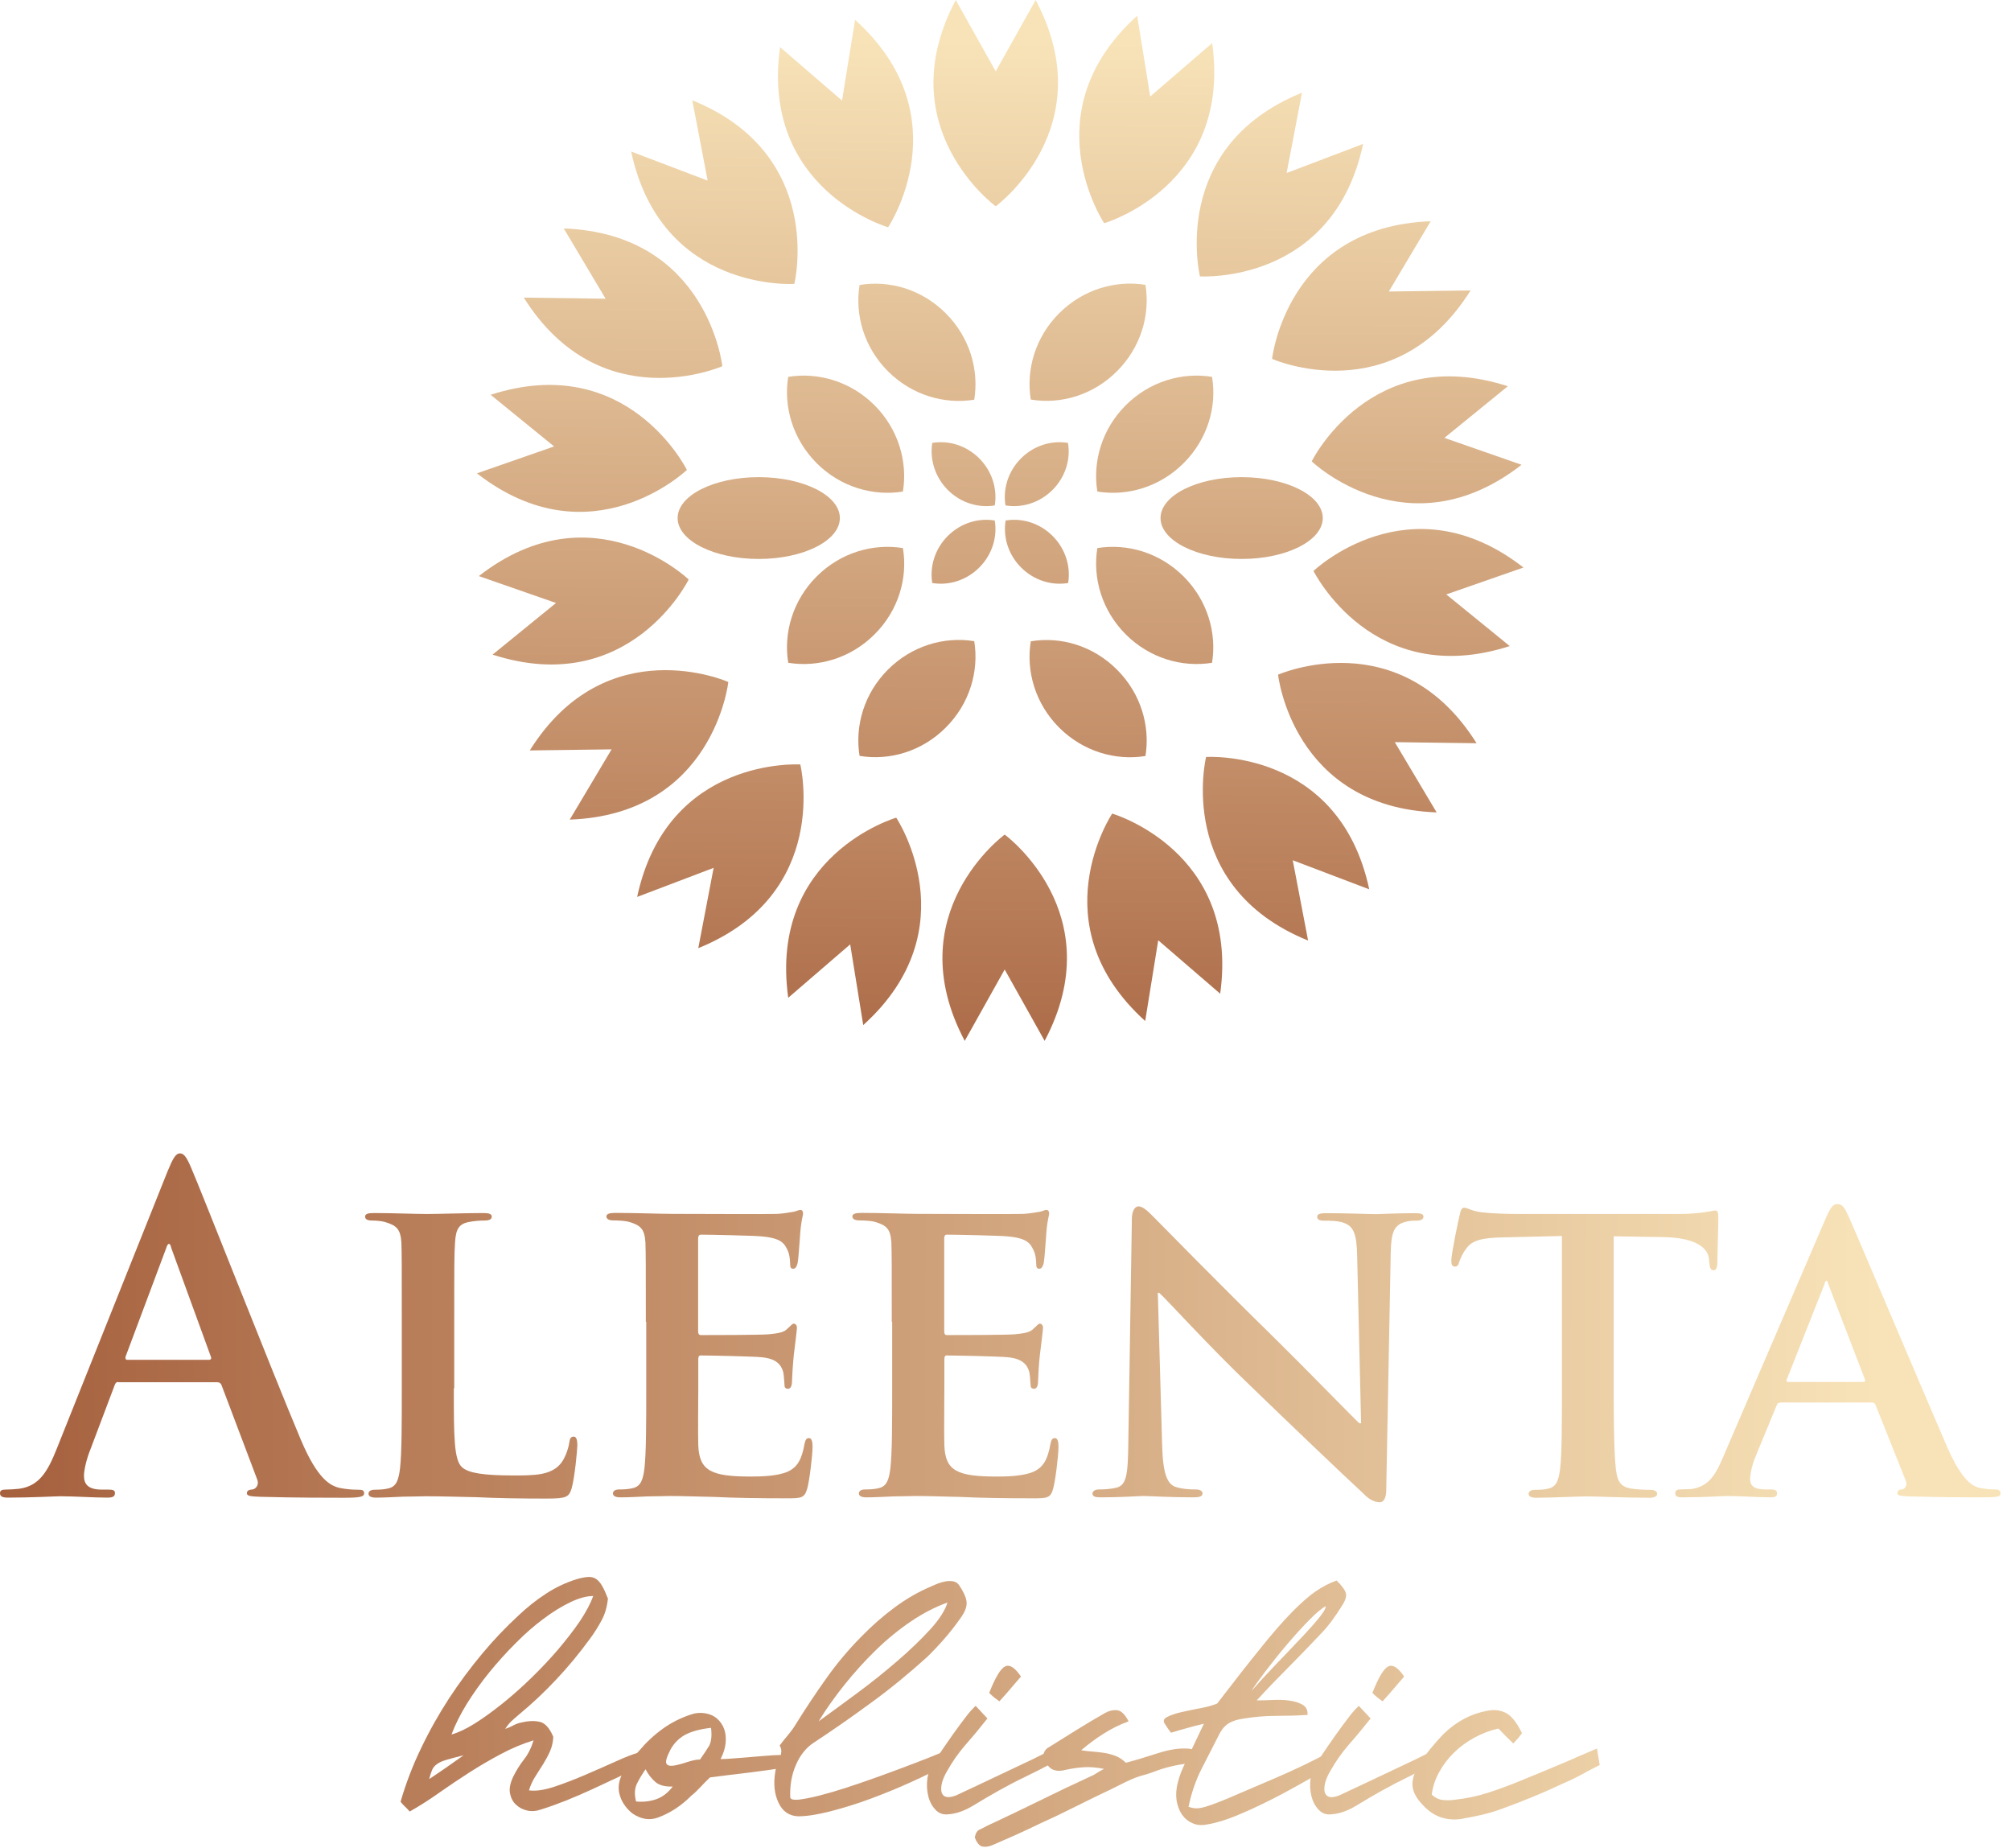 <svg width="148" height="136" viewBox="0 0 148 136" fill="none" xmlns="http://www.w3.org/2000/svg">
<path d="M8.72 101.69C8.56 101.69 8.49 101.76 8.43 101.95L6.67 106.61C6.34 107.42 6.18 108.21 6.18 108.6C6.18 109.19 6.47 109.61 7.48 109.61H7.97C8.36 109.61 8.46 109.68 8.46 109.87C8.46 110.13 8.27 110.2 7.91 110.2C6.87 110.2 5.47 110.1 4.46 110.1C4.1 110.1 2.31 110.2 0.62 110.2C0.2 110.2 0 110.13 0 109.87C0 109.68 0.13 109.61 0.39 109.61C0.68 109.61 1.14 109.58 1.4 109.55C2.9 109.35 3.52 108.25 4.17 106.62L12.34 86.17C12.73 85.23 12.93 84.87 13.25 84.87C13.54 84.87 13.74 85.16 14.06 85.91C14.84 87.7 20.05 100.99 22.14 105.94C23.38 108.87 24.32 109.33 25.01 109.49C25.5 109.59 25.99 109.62 26.38 109.62C26.64 109.62 26.8 109.65 26.8 109.88C26.8 110.14 26.51 110.21 25.3 110.21C24.13 110.21 21.75 110.21 19.15 110.14C18.56 110.11 18.17 110.11 18.17 109.88C18.17 109.69 18.3 109.62 18.63 109.59C18.86 109.52 19.09 109.23 18.92 108.84L16.31 101.94C16.25 101.78 16.15 101.71 15.98 101.71H8.72V101.69ZM15.37 100.06C15.53 100.06 15.57 99.96 15.53 99.86L12.6 91.82C12.57 91.69 12.53 91.53 12.44 91.53C12.34 91.53 12.28 91.69 12.24 91.82L9.24 99.83C9.21 99.96 9.24 100.06 9.37 100.06H15.37Z" fill="url(#paint0_linear_3_3)"/>
<path d="M33.4 102.15C33.4 105.7 33.4 107.46 34.02 107.98C34.51 108.4 35.62 108.57 37.83 108.57C39.36 108.57 40.47 108.54 41.18 107.79C41.54 107.43 41.83 106.65 41.9 106.13C41.93 105.87 42 105.71 42.23 105.71C42.43 105.71 42.49 106 42.49 106.33C42.49 106.66 42.3 108.71 42.07 109.52C41.87 110.14 41.74 110.27 40.25 110.27C38.2 110.27 36.54 110.24 35.1 110.17C33.67 110.14 32.46 110.1 31.29 110.1C30.96 110.1 30.35 110.13 29.66 110.13C28.98 110.16 28.26 110.2 27.67 110.2C27.31 110.2 27.12 110.1 27.12 109.91C27.12 109.78 27.22 109.62 27.58 109.62C28 109.62 28.33 109.59 28.59 109.52C29.18 109.39 29.34 108.87 29.44 108.05C29.57 106.88 29.57 104.7 29.57 102.16V97.27C29.57 93.07 29.57 92.29 29.54 91.41C29.47 90.46 29.21 90.17 28.3 89.91C28.07 89.85 27.71 89.81 27.36 89.81C27.03 89.81 26.87 89.71 26.87 89.52C26.87 89.33 27.07 89.26 27.49 89.26C28.82 89.26 30.65 89.33 31.43 89.33C32.11 89.33 34.46 89.26 35.57 89.26C35.99 89.26 36.19 89.33 36.19 89.52C36.19 89.71 36.03 89.81 35.67 89.81C35.34 89.81 34.89 89.84 34.56 89.91C33.78 90.04 33.55 90.43 33.49 91.41C33.43 92.29 33.43 93.07 33.43 97.27V102.15H33.4Z" fill="url(#paint1_linear_3_3)"/>
<path d="M47.53 97.26C47.53 93.06 47.53 92.28 47.5 91.4C47.43 90.45 47.17 90.16 46.26 89.9C46.03 89.84 45.54 89.8 45.12 89.8C44.83 89.8 44.63 89.7 44.63 89.51C44.63 89.32 44.86 89.25 45.28 89.25C46.78 89.25 48.6 89.32 49.42 89.32C50.33 89.32 56.68 89.35 57.24 89.32C57.76 89.29 58.22 89.19 58.44 89.16C58.6 89.13 58.77 89.03 58.9 89.03C59.06 89.03 59.1 89.16 59.1 89.29C59.1 89.49 58.94 89.81 58.87 91.08C58.84 91.37 58.77 92.58 58.71 92.9C58.68 93.03 58.61 93.36 58.38 93.36C58.19 93.36 58.15 93.23 58.15 93C58.15 92.8 58.12 92.32 57.96 91.99C57.73 91.5 57.5 91.11 56.07 90.98C55.58 90.92 52.16 90.85 51.58 90.85C51.45 90.85 51.38 90.95 51.38 91.11V97.95C51.38 98.11 51.41 98.24 51.58 98.24C52.23 98.24 55.94 98.24 56.59 98.18C57.27 98.11 57.7 98.05 57.96 97.76C58.19 97.57 58.29 97.4 58.42 97.4C58.55 97.4 58.65 97.53 58.65 97.69C58.65 97.85 58.59 98.31 58.42 99.71C58.36 100.26 58.29 101.37 58.29 101.57C58.29 101.8 58.26 102.19 58 102.19C57.81 102.19 57.74 102.09 57.74 101.96C57.71 101.67 57.71 101.31 57.64 100.95C57.48 100.4 57.12 99.97 56.04 99.87C55.52 99.81 52.26 99.74 51.55 99.74C51.42 99.74 51.39 99.87 51.39 100.03V102.24C51.39 103.18 51.36 105.53 51.39 106.34C51.46 108.23 52.34 108.65 55.27 108.65C56.02 108.65 57.22 108.62 57.97 108.29C58.69 107.96 59.01 107.38 59.21 106.24C59.28 105.95 59.34 105.82 59.54 105.82C59.77 105.82 59.8 106.18 59.8 106.47C59.8 107.09 59.57 108.98 59.41 109.53C59.21 110.25 58.95 110.25 57.88 110.25C55.73 110.25 54 110.22 52.6 110.15C51.2 110.12 50.13 110.08 49.28 110.08C48.95 110.08 48.34 110.11 47.65 110.11C46.97 110.14 46.25 110.18 45.66 110.18C45.3 110.18 45.11 110.08 45.11 109.89C45.11 109.76 45.21 109.6 45.57 109.6C45.99 109.6 46.32 109.57 46.58 109.5C47.17 109.37 47.33 108.85 47.43 108.03C47.56 106.86 47.56 104.68 47.56 102.14V97.26H47.53Z" fill="url(#paint2_linear_3_3)"/>
<path d="M65.63 97.26C65.63 93.06 65.63 92.28 65.6 91.4C65.53 90.45 65.27 90.16 64.36 89.9C64.13 89.84 63.64 89.8 63.22 89.8C62.93 89.8 62.73 89.7 62.73 89.51C62.73 89.32 62.96 89.25 63.38 89.25C64.88 89.25 66.7 89.32 67.52 89.32C68.43 89.32 74.78 89.35 75.34 89.32C75.86 89.29 76.32 89.19 76.55 89.16C76.71 89.13 76.88 89.03 77.01 89.03C77.17 89.03 77.21 89.16 77.21 89.29C77.21 89.49 77.05 89.81 76.98 91.08C76.95 91.37 76.88 92.58 76.82 92.9C76.79 93.03 76.72 93.36 76.49 93.36C76.3 93.36 76.26 93.23 76.26 93C76.26 92.8 76.23 92.32 76.06 91.99C75.83 91.5 75.6 91.11 74.17 90.98C73.68 90.92 70.26 90.85 69.68 90.85C69.55 90.85 69.49 90.95 69.49 91.11V97.95C69.49 98.11 69.52 98.24 69.68 98.24C70.33 98.24 74.04 98.24 74.7 98.18C75.38 98.11 75.81 98.05 76.07 97.76C76.3 97.57 76.4 97.4 76.53 97.4C76.66 97.4 76.76 97.53 76.76 97.69C76.76 97.85 76.7 98.31 76.53 99.71C76.46 100.26 76.4 101.37 76.4 101.57C76.4 101.8 76.37 102.19 76.11 102.19C75.92 102.19 75.85 102.09 75.85 101.96C75.82 101.67 75.82 101.31 75.75 100.95C75.59 100.4 75.23 99.97 74.15 99.87C73.63 99.81 70.37 99.74 69.66 99.74C69.53 99.74 69.5 99.87 69.5 100.03V102.24C69.5 103.18 69.47 105.53 69.5 106.34C69.56 108.23 70.44 108.65 73.37 108.65C74.12 108.65 75.32 108.62 76.07 108.29C76.79 107.96 77.11 107.38 77.31 106.24C77.37 105.95 77.44 105.82 77.64 105.82C77.87 105.82 77.9 106.18 77.9 106.47C77.9 107.09 77.67 108.98 77.51 109.53C77.32 110.25 77.05 110.25 75.98 110.25C73.83 110.25 72.11 110.22 70.7 110.15C69.3 110.12 68.23 110.08 67.38 110.08C67.05 110.08 66.44 110.11 65.75 110.11C65.07 110.14 64.35 110.18 63.76 110.18C63.4 110.18 63.21 110.08 63.21 109.89C63.21 109.76 63.31 109.6 63.67 109.6C64.09 109.6 64.42 109.57 64.68 109.5C65.27 109.37 65.43 108.85 65.53 108.03C65.66 106.86 65.66 104.68 65.66 102.14V97.26H65.63Z" fill="url(#paint3_linear_3_3)"/>
<path d="M85.53 106.41C85.59 108.56 85.95 109.21 86.51 109.41C87 109.57 87.55 109.6 88.01 109.6C88.34 109.6 88.5 109.73 88.5 109.89C88.5 110.12 88.24 110.18 87.85 110.18C85.99 110.18 84.66 110.08 84.14 110.08C83.88 110.08 82.51 110.18 81.05 110.18C80.66 110.18 80.4 110.15 80.4 109.89C80.4 109.73 80.6 109.6 80.86 109.6C81.25 109.6 81.77 109.57 82.16 109.47C82.91 109.28 83.01 108.53 83.04 106.12L83.3 89.71C83.3 89.16 83.49 88.77 83.79 88.77C84.15 88.77 84.54 89.19 85.03 89.68C85.39 90.04 89.69 94.44 93.85 98.51C95.81 100.43 99.61 104.34 100.04 104.73H100.17L99.88 92.42C99.85 90.73 99.59 90.24 98.9 89.98C98.48 89.82 97.79 89.82 97.4 89.82C97.04 89.82 96.94 89.69 96.94 89.53C96.94 89.3 97.23 89.27 97.66 89.27C99.16 89.27 100.69 89.34 101.31 89.34C101.64 89.34 102.71 89.27 104.11 89.27C104.5 89.27 104.76 89.3 104.76 89.53C104.76 89.69 104.6 89.82 104.27 89.82C103.98 89.82 103.75 89.82 103.39 89.92C102.61 90.15 102.38 90.64 102.35 92.2L102.02 109.66C102.02 110.28 101.79 110.54 101.56 110.54C101.07 110.54 100.68 110.25 100.39 109.95C98.6 108.29 95.02 104.87 92.02 101.97C88.89 98.98 85.87 95.62 85.31 95.13H85.21L85.53 106.41Z" fill="url(#paint4_linear_3_3)"/>
<path d="M114.93 90.95L110.66 91.05C109 91.08 108.32 91.28 107.89 91.9C107.6 92.29 107.47 92.65 107.4 92.84C107.34 93.07 107.27 93.2 107.07 93.2C106.87 93.2 106.81 93.04 106.81 92.74C106.81 92.28 107.36 89.61 107.43 89.39C107.49 89.03 107.59 88.87 107.76 88.87C107.99 88.87 108.28 89.1 109 89.2C109.85 89.3 110.92 89.33 111.87 89.33H123.5C124.41 89.33 125.03 89.26 125.45 89.2C125.91 89.14 126.13 89.07 126.23 89.07C126.42 89.07 126.46 89.23 126.46 89.66C126.46 90.25 126.39 92.3 126.39 93.01C126.36 93.3 126.29 93.47 126.13 93.47C125.9 93.47 125.84 93.34 125.8 92.92L125.77 92.63C125.7 91.91 124.96 91.07 122.38 91.03L118.76 90.97V102.17C118.76 104.71 118.79 106.89 118.92 108.1C119.02 108.88 119.18 109.4 120.03 109.53C120.42 109.6 121.07 109.63 121.5 109.63C121.83 109.63 121.96 109.79 121.96 109.92C121.96 110.11 121.73 110.21 121.41 110.21C119.52 110.21 117.6 110.11 116.79 110.11C116.14 110.11 114.18 110.21 113.05 110.21C112.69 110.21 112.5 110.11 112.5 109.92C112.5 109.79 112.6 109.63 112.96 109.63C113.38 109.63 113.74 109.6 113.97 109.53C114.56 109.4 114.72 108.88 114.82 108.06C114.95 106.89 114.95 104.71 114.95 102.17V90.95H114.93Z" fill="url(#paint5_linear_3_3)"/>
<path d="M131.01 103.22C130.85 103.22 130.82 103.25 130.75 103.42L129.22 107.13C128.93 107.81 128.8 108.5 128.8 108.82C128.8 109.31 129.06 109.6 129.94 109.6H130.36C130.72 109.6 130.78 109.73 130.78 109.89C130.78 110.12 130.62 110.18 130.32 110.18C129.38 110.18 128.04 110.08 127.13 110.08C126.84 110.08 125.31 110.18 123.81 110.18C123.45 110.18 123.29 110.11 123.29 109.89C123.29 109.73 123.39 109.6 123.62 109.6C123.88 109.6 124.21 109.57 124.47 109.57C125.77 109.38 126.26 108.53 126.85 107.13L134.34 89.71C134.67 88.93 134.89 88.6 135.19 88.6C135.61 88.6 135.74 88.86 136.04 89.48C136.72 91.01 141.51 102.34 143.33 106.54C144.44 109.05 145.25 109.41 145.77 109.5C146.19 109.57 146.52 109.6 146.84 109.6C147.1 109.6 147.23 109.7 147.23 109.89C147.23 110.12 147.07 110.18 145.99 110.18C144.98 110.18 142.9 110.18 140.49 110.11C139.97 110.08 139.64 110.08 139.64 109.88C139.64 109.72 139.7 109.62 140 109.59C140.19 109.56 140.39 109.3 140.26 108.97L138.04 103.4C137.98 103.24 137.88 103.2 137.75 103.2H131.01V103.22ZM137.13 101.69C137.26 101.69 137.29 101.63 137.26 101.53L134.56 94.5C134.53 94.4 134.49 94.24 134.43 94.24C134.33 94.24 134.3 94.4 134.27 94.5L131.5 101.5C131.44 101.63 131.5 101.69 131.6 101.69H137.13Z" fill="url(#paint6_linear_3_3)"/>
<path d="M37.77 130.74C37.99 130.28 38.26 129.86 38.56 129.47C38.87 129.08 39.1 128.61 39.27 128.06C38.45 128.31 37.65 128.65 36.86 129.07C36.07 129.49 35.3 129.94 34.55 130.42C33.8 130.9 33.06 131.4 32.33 131.91C31.61 132.42 30.88 132.89 30.15 133.3C30.06 133.19 29.96 133.08 29.84 132.97C29.73 132.87 29.61 132.74 29.48 132.58C29.87 131.23 30.37 129.92 30.99 128.64C31.6 127.36 32.29 126.14 33.05 124.97C33.81 123.81 34.63 122.71 35.49 121.68C36.35 120.65 37.23 119.73 38.13 118.9C38.78 118.28 39.46 117.74 40.18 117.27C40.9 116.8 41.66 116.44 42.48 116.19C42.8 116.1 43.07 116.05 43.29 116.04C43.51 116.03 43.7 116.07 43.86 116.18C44.02 116.28 44.17 116.45 44.31 116.69C44.45 116.93 44.59 117.24 44.74 117.63C44.68 118.22 44.53 118.76 44.28 119.22C44.03 119.69 43.75 120.14 43.43 120.57C42.63 121.67 41.79 122.68 40.92 123.6C40.05 124.53 39.13 125.39 38.16 126.19C37.97 126.35 37.8 126.5 37.64 126.65C37.48 126.8 37.33 126.99 37.18 127.22C37.38 127.15 37.58 127.07 37.78 126.96C37.97 126.86 38.18 126.78 38.41 126.74C38.86 126.63 39.28 126.61 39.69 126.69C40.1 126.77 40.44 127.14 40.72 127.8C40.7 128.19 40.62 128.54 40.48 128.86C40.34 129.18 40.17 129.49 39.98 129.8C39.78 130.11 39.59 130.42 39.39 130.73C39.19 131.04 39.04 131.38 38.93 131.74C39.43 131.81 40.06 131.72 40.81 131.47C41.56 131.22 42.33 130.92 43.12 130.58C43.91 130.24 44.66 129.91 45.37 129.59C46.08 129.27 46.61 129.06 46.99 128.97C47.14 129.02 47.24 129.13 47.3 129.31C47.36 129.49 47.43 129.68 47.52 129.86C46.92 130.11 46.3 130.39 45.64 130.7C44.98 131.01 44.32 131.32 43.65 131.63C42.98 131.94 42.32 132.22 41.66 132.49C41 132.75 40.37 132.98 39.78 133.16C39.46 133.27 39.14 133.3 38.82 133.23C38.49 133.16 38.22 133.02 37.98 132.8C37.74 132.58 37.6 132.3 37.53 131.94C37.47 131.6 37.55 131.2 37.77 130.74ZM34.12 129.16C33.56 129.3 33.13 129.41 32.84 129.5C32.54 129.59 32.31 129.69 32.16 129.81C32 129.92 31.88 130.06 31.81 130.22C31.74 130.38 31.66 130.61 31.59 130.91C32 130.64 32.4 130.36 32.8 130.09C33.19 129.81 33.63 129.5 34.12 129.16ZM43.66 117.44C43.18 117.44 42.62 117.59 41.99 117.89C41.36 118.19 40.7 118.59 40.01 119.11C39.32 119.62 38.63 120.22 37.95 120.91C37.26 121.6 36.61 122.32 36 123.07C35.39 123.82 34.84 124.6 34.35 125.38C33.87 126.17 33.49 126.92 33.23 127.63C33.73 127.49 34.31 127.22 34.96 126.81C35.61 126.4 36.28 125.91 36.98 125.35C37.68 124.79 38.38 124.17 39.09 123.48C39.8 122.79 40.45 122.1 41.06 121.39C41.66 120.68 42.2 119.99 42.66 119.32C43.12 118.63 43.45 118.01 43.66 117.44Z" fill="url(#paint7_linear_3_3)"/>
<path d="M53.03 129.44C53.27 129.44 53.59 129.42 53.99 129.39C54.39 129.36 54.8 129.32 55.23 129.29C55.66 129.26 56.07 129.22 56.46 129.19C56.85 129.16 57.17 129.14 57.41 129.14C57.56 129.14 57.66 129.15 57.73 129.16C57.79 129.17 57.85 129.21 57.88 129.26C57.92 129.32 57.95 129.4 57.98 129.52C58.01 129.63 58.05 129.79 58.11 130C57.2 130.16 56.21 130.3 55.15 130.43C54.09 130.56 53.12 130.67 52.25 130.79C51.99 131.04 51.75 131.28 51.54 131.51C51.33 131.74 51.11 131.95 50.88 132.13C50.16 132.86 49.34 133.4 48.43 133.74C47.8 133.97 47.17 133.87 46.53 133.43C46.03 133.02 45.71 132.53 45.58 131.97C45.45 131.41 45.58 130.83 45.97 130.24C46.14 129.99 46.31 129.75 46.47 129.52C46.63 129.29 46.81 129.07 47 128.87C47.54 128.23 48.12 127.68 48.76 127.22C49.39 126.76 50.09 126.41 50.85 126.16C51.17 126.05 51.49 126.01 51.83 126.06C52.2 126.11 52.51 126.24 52.76 126.45C53.01 126.67 53.19 126.93 53.3 127.24C53.41 127.55 53.44 127.9 53.4 128.29C53.36 128.66 53.23 129.05 53.03 129.44ZM47.51 130.19C47.27 130.53 47.06 130.88 46.88 131.24C46.7 131.6 46.68 132.03 46.81 132.56C47.35 132.61 47.85 132.55 48.3 132.39C48.76 132.23 49.16 131.92 49.51 131.46C48.95 131.48 48.53 131.37 48.24 131.13C47.96 130.89 47.71 130.58 47.51 130.19ZM52.33 127.14C51.53 127.23 50.9 127.4 50.43 127.65C49.97 127.9 49.6 128.27 49.34 128.75C49.06 129.3 48.96 129.64 49.05 129.78C49.13 129.92 49.31 129.96 49.59 129.92C49.87 129.87 50.19 129.79 50.57 129.66C50.94 129.54 51.26 129.47 51.52 129.47C51.78 129.1 52 128.77 52.18 128.48C52.35 128.18 52.4 127.73 52.33 127.14Z" fill="url(#paint8_linear_3_3)"/>
<path d="M70.57 116.62C70.94 117.17 71.13 117.61 71.14 117.94C71.15 118.27 70.99 118.67 70.65 119.12C70.28 119.65 69.89 120.14 69.48 120.61C69.07 121.08 68.65 121.52 68.23 121.93C66.89 123.14 65.53 124.26 64.14 125.27C62.75 126.29 61.34 127.28 59.89 128.23C59.33 128.6 58.89 129.14 58.58 129.86C58.26 130.58 58.12 131.39 58.16 132.28C58.22 132.42 58.43 132.46 58.82 132.42C59.2 132.37 59.69 132.28 60.28 132.13C60.87 131.98 61.56 131.78 62.33 131.53C63.1 131.28 63.9 131 64.71 130.71C65.53 130.41 66.35 130.11 67.16 129.8C67.98 129.49 68.74 129.19 69.45 128.89C69.51 129.14 69.57 129.35 69.63 129.52C69.69 129.69 69.62 129.85 69.39 129.98C68.78 130.32 67.99 130.71 67.03 131.14C66.07 131.58 65.08 131.98 64.06 132.36C63.04 132.74 62.05 133.04 61.09 133.29C60.13 133.53 59.36 133.65 58.76 133.65C58.09 133.63 57.6 133.3 57.3 132.66C56.99 132.02 56.91 131.25 57.06 130.36C57.08 130.2 57.13 130.03 57.2 129.86C57.27 129.69 57.34 129.52 57.4 129.36C57.46 129.2 57.49 129.05 57.5 128.9C57.51 128.75 57.47 128.6 57.38 128.44C57.6 128.14 57.82 127.87 58.02 127.64C58.22 127.4 58.4 127.15 58.55 126.9C59.29 125.71 60.05 124.57 60.82 123.49C61.59 122.4 62.45 121.38 63.4 120.42C64.18 119.62 64.99 118.91 65.84 118.28C66.69 117.65 67.59 117.13 68.56 116.72C68.71 116.65 68.88 116.58 69.06 116.51C69.25 116.44 69.43 116.39 69.62 116.36C69.81 116.33 69.98 116.33 70.15 116.36C70.32 116.39 70.46 116.48 70.57 116.62ZM69.73 117.92C68.84 118.24 67.94 118.7 67.04 119.31C66.14 119.92 65.28 120.62 64.46 121.42C63.64 122.22 62.87 123.07 62.15 123.97C61.43 124.87 60.79 125.77 60.25 126.66C61.11 126.04 62.05 125.35 63.08 124.59C64.11 123.83 65.09 123.04 66.02 122.24C66.95 121.44 67.76 120.66 68.45 119.91C69.14 119.15 69.56 118.49 69.73 117.92Z" fill="url(#paint9_linear_3_3)"/>
<path d="M68.7 129.71C69.28 128.84 69.75 128.16 70.11 127.65C70.47 127.15 70.76 126.75 70.98 126.47C71.19 126.18 71.36 125.98 71.48 125.85C71.6 125.72 71.71 125.62 71.8 125.52L72.67 126.45C72.15 127.11 71.62 127.75 71.09 128.35C70.56 128.96 70.09 129.62 69.68 130.36C69.53 130.61 69.42 130.87 69.34 131.13C69.27 131.39 69.25 131.62 69.28 131.82C69.32 132.01 69.42 132.15 69.6 132.21C69.78 132.27 70.03 132.24 70.37 132.11C71.06 131.79 71.67 131.5 72.2 131.25C72.73 131 73.24 130.76 73.72 130.53C74.2 130.3 74.69 130.07 75.18 129.84C75.67 129.61 76.22 129.35 76.81 129.05C76.98 129 77.13 129.03 77.26 129.12C77.39 129.21 77.47 129.41 77.51 129.7C76.73 130.11 76.03 130.47 75.42 130.76C74.81 131.05 74.17 131.39 73.52 131.75C72.91 132.09 72.28 132.46 71.64 132.85C71 133.24 70.39 133.46 69.81 133.5C69.42 133.55 69.1 133.44 68.85 133.17C68.6 132.91 68.42 132.58 68.32 132.18C68.22 131.78 68.19 131.35 68.25 130.89C68.31 130.45 68.46 130.05 68.7 129.71ZM72.8 124.57C73.25 123.43 73.64 122.78 73.97 122.62C74.31 122.46 74.7 122.71 75.14 123.37C74.88 123.67 74.62 123.96 74.37 124.26C74.12 124.56 73.84 124.87 73.55 125.19C73.42 125.1 73.29 125 73.16 124.9C73.03 124.79 72.91 124.68 72.8 124.57Z" fill="url(#paint10_linear_3_3)"/>
<path d="M83.06 126.66C82.39 126.91 81.78 127.21 81.22 127.57C80.66 127.92 80.11 128.33 79.57 128.79C79.87 128.84 80.16 128.87 80.45 128.89C80.74 128.91 81.02 128.95 81.3 128.99C81.58 129.04 81.85 129.11 82.11 129.21C82.37 129.31 82.62 129.48 82.86 129.71C83.62 129.51 84.43 129.26 85.27 128.99C86.12 128.72 86.88 128.61 87.57 128.68C87.81 128.73 87.95 128.82 87.97 128.97C88 129.12 88.03 129.39 88.07 129.78C87.66 129.76 87.28 129.77 86.93 129.83C86.58 129.89 86.23 129.96 85.9 130.05C85.56 130.14 85.23 130.25 84.9 130.38C84.56 130.51 84.21 130.61 83.84 130.71C83.51 130.82 83.18 130.96 82.85 131.12C82.52 131.28 82.2 131.44 81.89 131.6C80.98 132.03 80.08 132.47 79.18 132.92C78.29 133.37 77.37 133.81 76.42 134.24C75.86 134.51 75.3 134.78 74.73 135.03C74.16 135.28 73.59 135.53 73.02 135.78C72.74 135.89 72.49 135.92 72.28 135.87C72.07 135.81 71.88 135.59 71.74 135.2C71.8 134.9 71.91 134.71 72.09 134.63C72.27 134.55 72.46 134.45 72.66 134.34C73.94 133.75 75.22 133.13 76.49 132.51C77.76 131.88 79.04 131.27 80.33 130.68C80.44 130.64 80.56 130.57 80.68 130.49C80.8 130.41 80.99 130.3 81.25 130.16C80.69 130.05 80.19 130.01 79.74 130.04C79.29 130.07 78.86 130.14 78.43 130.23C78.11 130.32 77.83 130.33 77.58 130.25C77.33 130.17 77.12 129.97 76.95 129.65C76.8 129.42 76.76 129.2 76.82 129C76.89 128.79 77.02 128.65 77.22 128.55C77.91 128.12 78.59 127.69 79.27 127.27C79.95 126.85 80.63 126.44 81.32 126.05C81.6 125.89 81.89 125.82 82.18 125.84C82.5 125.86 82.78 126.13 83.06 126.66Z" fill="url(#paint11_linear_3_3)"/>
<path d="M97.84 130.09C97.19 130.43 96.48 130.82 95.72 131.26C94.96 131.69 94.18 132.11 93.38 132.51C92.58 132.91 91.79 133.27 91.02 133.59C90.25 133.91 89.54 134.13 88.89 134.24C88.48 134.33 88.11 134.31 87.79 134.17C87.46 134.03 87.2 133.82 87 133.54C86.8 133.25 86.66 132.9 86.59 132.48C86.53 132.06 86.56 131.61 86.69 131.13C86.75 130.9 86.82 130.67 86.91 130.44C87 130.21 87.12 129.94 87.27 129.63C87.42 129.32 87.6 128.95 87.81 128.5C88.02 128.05 88.29 127.5 88.6 126.84C88.12 126.95 87.69 127.06 87.32 127.17C86.95 127.27 86.57 127.38 86.18 127.5C86.05 127.34 85.9 127.12 85.73 126.85C85.58 126.64 85.64 126.47 85.9 126.34C86.16 126.21 86.51 126.08 86.96 125.98C87.41 125.88 87.88 125.78 88.37 125.69C88.86 125.6 89.27 125.48 89.58 125.35C90.86 123.68 91.94 122.3 92.82 121.22C93.69 120.13 94.46 119.26 95.11 118.6C95.76 117.94 96.34 117.43 96.84 117.09C97.34 116.75 97.85 116.48 98.37 116.3C98.76 116.69 98.99 117 99.05 117.23C99.11 117.46 99.02 117.77 98.76 118.16C98.52 118.55 98.27 118.92 98.01 119.27C97.75 119.63 97.46 119.96 97.15 120.28C96.31 121.17 95.51 122 94.74 122.77C93.97 123.54 93.22 124.32 92.49 125.12C92.84 125.12 93.24 125.11 93.69 125.09C94.14 125.07 94.55 125.08 94.93 125.14C95.31 125.2 95.63 125.3 95.88 125.45C96.13 125.6 96.25 125.84 96.23 126.19C95.45 126.24 94.67 126.26 93.89 126.26C93.11 126.26 92.3 126.33 91.46 126.47C91.11 126.52 90.79 126.61 90.51 126.76C90.23 126.91 89.99 127.15 89.79 127.5C89.34 128.37 88.9 129.24 88.45 130.12C88 131 87.68 131.94 87.47 132.95C87.6 133 87.73 133.03 87.87 133.05C88.01 133.07 88.18 133.07 88.37 133.03C88.56 133 88.81 132.93 89.11 132.82C89.41 132.71 89.78 132.58 90.23 132.39C91.4 131.89 92.64 131.36 93.94 130.8C95.24 130.24 96.45 129.66 97.57 129.07L97.84 130.09ZM97.57 118.19C97.29 118.33 96.88 118.67 96.34 119.22C95.8 119.77 95.25 120.38 94.68 121.05C94.11 121.72 93.59 122.38 93.1 123.02C92.62 123.66 92.28 124.13 92.1 124.43C92.6 123.86 93.17 123.24 93.8 122.58C94.43 121.92 95.03 121.3 95.58 120.71C96.14 120.13 96.61 119.61 96.99 119.15C97.37 118.7 97.57 118.38 97.57 118.19Z" fill="url(#paint12_linear_3_3)"/>
<path d="M96.9 129.71C97.48 128.84 97.95 128.16 98.31 127.65C98.67 127.15 98.96 126.75 99.18 126.47C99.39 126.18 99.56 125.98 99.68 125.85C99.8 125.72 99.91 125.62 100 125.52L100.87 126.45C100.35 127.11 99.82 127.75 99.29 128.35C98.76 128.96 98.29 129.62 97.88 130.36C97.73 130.61 97.62 130.87 97.54 131.13C97.47 131.39 97.45 131.62 97.48 131.82C97.52 132.01 97.62 132.15 97.8 132.21C97.98 132.28 98.23 132.24 98.57 132.11C99.26 131.79 99.87 131.5 100.4 131.25C100.93 131 101.44 130.76 101.92 130.53C102.4 130.3 102.89 130.07 103.38 129.84C103.87 129.61 104.42 129.35 105.01 129.05C105.18 129 105.33 129.03 105.46 129.12C105.59 129.21 105.67 129.41 105.71 129.7C104.93 130.11 104.23 130.47 103.62 130.76C103.01 131.06 102.37 131.39 101.72 131.75C101.11 132.09 100.48 132.46 99.84 132.85C99.2 133.24 98.59 133.46 98.01 133.5C97.62 133.55 97.3 133.44 97.05 133.17C96.8 132.91 96.62 132.58 96.52 132.18C96.42 131.78 96.39 131.35 96.45 130.89C96.51 130.45 96.65 130.05 96.9 129.71ZM101 124.57C101.45 123.43 101.84 122.78 102.17 122.62C102.51 122.46 102.9 122.71 103.34 123.37C103.08 123.67 102.82 123.96 102.57 124.26C102.32 124.56 102.04 124.87 101.75 125.19C101.62 125.1 101.49 125 101.36 124.9C101.23 124.79 101.11 124.68 101 124.57Z" fill="url(#paint13_linear_3_3)"/>
<path d="M117.73 129.88C117.36 130.06 117.08 130.21 116.89 130.31C116.7 130.41 116.54 130.5 116.39 130.58C116.24 130.66 116.07 130.75 115.87 130.85C115.67 130.95 115.39 131.08 115.02 131.24C114.3 131.58 113.56 131.91 112.8 132.22C112.05 132.53 111.3 132.82 110.55 133.09C110.07 133.27 109.57 133.42 109.06 133.54C108.55 133.65 108.03 133.76 107.51 133.85C107.01 133.92 106.52 133.88 106.06 133.73C105.6 133.58 105.17 133.3 104.78 132.89C104.3 132.41 104.02 131.94 103.96 131.48C103.9 131.02 104.05 130.5 104.42 129.9C104.68 129.47 104.97 129.05 105.28 128.67C105.6 128.28 105.92 127.92 106.26 127.57C107.21 126.66 108.27 126.1 109.44 125.89C109.94 125.78 110.4 125.83 110.82 126.04C111.24 126.26 111.63 126.75 112.01 127.53C111.92 127.67 111.82 127.79 111.72 127.91C111.62 128.02 111.5 128.15 111.37 128.29C111.11 128.04 110.9 127.83 110.74 127.67C110.58 127.51 110.43 127.35 110.28 127.19C109.67 127.33 109.08 127.55 108.51 127.86C107.94 128.17 107.44 128.54 107 128.97C106.56 129.4 106.2 129.88 105.91 130.41C105.62 130.94 105.44 131.48 105.37 132.06C105.63 132.29 105.9 132.42 106.18 132.45C106.46 132.48 106.76 132.48 107.07 132.43C107.91 132.34 108.72 132.17 109.5 131.92C110.28 131.67 111.06 131.38 111.84 131.06C112.45 130.81 112.98 130.59 113.42 130.41C113.86 130.23 114.28 130.05 114.69 129.88C115.1 129.71 115.53 129.53 115.97 129.33C116.42 129.14 116.94 128.91 117.53 128.66L117.73 129.88Z" fill="url(#paint14_linear_3_3)"/>
<path d="M63.26 20.97C62.9 23.18 63.6 25.57 65.35 27.32C67.1 29.07 69.49 29.77 71.7 29.41C72.06 27.2 71.36 24.81 69.61 23.06C67.86 21.3 65.47 20.6 63.26 20.97Z" fill="url(#paint15_linear_3_3)"/>
<path d="M75.86 29.4C75.5 27.19 76.2 24.8 77.95 23.05C79.7 21.3 82.09 20.6 84.3 20.96C84.66 23.17 83.96 25.56 82.21 27.31C80.46 29.07 78.07 29.77 75.86 29.4Z" fill="url(#paint16_linear_3_3)"/>
<path d="M63.26 55.62C62.9 53.41 63.6 51.02 65.35 49.27C67.1 47.52 69.49 46.82 71.7 47.18C72.06 49.39 71.36 51.78 69.61 53.53C67.86 55.29 65.47 55.99 63.26 55.62Z" fill="url(#paint17_linear_3_3)"/>
<path d="M75.86 47.19C75.5 49.4 76.2 51.79 77.95 53.54C79.7 55.29 82.09 55.99 84.3 55.63C84.66 53.42 83.96 51.03 82.21 49.28C80.46 47.52 78.07 46.82 75.86 47.19Z" fill="url(#paint18_linear_3_3)"/>
<path d="M89.2 27.73C86.99 27.37 84.6 28.07 82.85 29.82C81.1 31.57 80.4 33.96 80.76 36.17C82.97 36.53 85.36 35.83 87.11 34.08C88.87 32.32 89.57 29.93 89.2 27.73Z" fill="url(#paint19_linear_3_3)"/>
<path d="M80.76 40.33C82.97 39.97 85.36 40.67 87.11 42.42C88.86 44.17 89.56 46.56 89.2 48.77C86.99 49.13 84.6 48.43 82.85 46.68C81.1 44.93 80.4 42.54 80.76 40.33Z" fill="url(#paint20_linear_3_3)"/>
<path d="M91.38 41.13C94.677 41.13 97.35 39.782 97.35 38.12C97.35 36.458 94.677 35.11 91.38 35.11C88.083 35.11 85.41 36.458 85.41 38.12C85.41 39.782 88.083 41.13 91.38 41.13Z" fill="url(#paint21_linear_3_3)"/>
<path d="M58.01 27.73C60.22 27.37 62.61 28.07 64.36 29.82C66.11 31.57 66.81 33.96 66.45 36.17C64.24 36.53 61.85 35.83 60.1 34.08C58.35 32.32 57.65 29.93 58.01 27.73Z" fill="url(#paint22_linear_3_3)"/>
<path d="M66.45 40.33C64.24 39.97 61.85 40.67 60.1 42.42C58.35 44.17 57.65 46.56 58.01 48.77C60.22 49.13 62.61 48.43 64.36 46.68C66.12 44.93 66.82 42.54 66.45 40.33Z" fill="url(#paint23_linear_3_3)"/>
<path d="M68.61 32.59C69.81 32.39 71.11 32.77 72.07 33.73C73.02 34.68 73.41 35.99 73.21 37.19C72.01 37.39 70.71 37.01 69.75 36.05C68.8 35.09 68.42 33.79 68.61 32.59Z" fill="url(#paint24_linear_3_3)"/>
<path d="M73.21 38.3C72.01 38.1 70.71 38.48 69.75 39.44C68.8 40.39 68.41 41.7 68.61 42.9C69.81 43.1 71.11 42.72 72.07 41.76C73.03 40.8 73.41 39.5 73.21 38.3Z" fill="url(#paint25_linear_3_3)"/>
<path d="M78.6 32.59C77.4 32.39 76.1 32.77 75.14 33.73C74.19 34.68 73.8 35.99 74 37.19C75.2 37.39 76.5 37.01 77.46 36.05C78.42 35.09 78.8 33.79 78.6 32.59Z" fill="url(#paint26_linear_3_3)"/>
<path d="M74.01 38.3C75.21 38.1 76.51 38.48 77.47 39.44C78.42 40.39 78.81 41.7 78.61 42.9C77.41 43.1 76.11 42.72 75.15 41.76C74.19 40.8 73.81 39.5 74.01 38.3Z" fill="url(#paint27_linear_3_3)"/>
<path d="M55.84 41.13C59.137 41.13 61.81 39.782 61.81 38.12C61.81 36.458 59.137 35.11 55.84 35.11C52.543 35.11 49.87 36.458 49.87 38.12C49.87 39.782 52.543 41.13 55.84 41.13Z" fill="url(#paint28_linear_3_3)"/>
<path d="M76.22 0L73.28 5.25L70.34 0C65.37 9.38 73.27 15.17 73.27 15.17C73.27 15.17 73.27 15.17 73.28 15.17C73.28 15.17 73.28 15.17 73.29 15.17C73.29 15.17 81.19 9.38 76.22 0Z" fill="url(#paint29_linear_3_3)"/>
<path d="M89.21 3.17L84.65 7.1L83.69 1.16C75.82 8.27 81.26 16.42 81.26 16.42C81.26 16.42 81.26 16.42 81.27 16.42C81.26 16.43 90.67 13.68 89.21 3.17Z" fill="url(#paint30_linear_3_3)"/>
<path d="M100.32 10.59L94.69 12.73L95.82 6.82C85.99 10.81 88.31 20.33 88.31 20.33C88.31 20.33 88.31 20.33 88.32 20.33C88.32 20.33 88.32 20.33 88.32 20.34C88.33 20.33 98.1 20.97 100.32 10.59Z" fill="url(#paint31_linear_3_3)"/>
<path d="M108.23 21.37L102.21 21.45L105.29 16.28C94.69 16.67 93.62 26.4 93.62 26.4C93.62 26.4 93.62 26.4 93.63 26.4C93.64 26.4 93.63 26.4 93.63 26.41C93.63 26.42 102.59 30.36 108.23 21.37Z" fill="url(#paint32_linear_3_3)"/>
<path d="M111.98 34.2L106.3 32.22L110.97 28.42C100.87 25.16 96.54 33.94 96.54 33.94C96.54 33.94 96.54 33.94 96.54 33.95C96.53 33.95 103.61 40.72 111.98 34.2Z" fill="url(#paint33_linear_3_3)"/>
<path d="M111.11 47.54L106.44 43.74L112.12 41.76C103.75 35.24 96.67 42.01 96.67 42.01C96.67 42.01 96.67 42.01 96.67 42.02C96.68 42.02 101.01 50.8 111.11 47.54Z" fill="url(#paint34_linear_3_3)"/>
<path d="M105.73 59.78L102.65 54.61L108.67 54.69C103.03 45.7 94.07 49.64 94.07 49.64C94.07 49.64 94.07 49.64 94.07 49.65C94.07 49.65 94.07 49.65 94.06 49.65C94.06 49.65 95.13 59.39 105.73 59.78Z" fill="url(#paint35_linear_3_3)"/>
<path d="M96.27 69.21L95.14 63.3L100.77 65.44C98.55 55.06 88.77 55.7 88.77 55.7C88.77 55.7 88.77 55.7 88.77 55.71C88.77 55.71 88.77 55.71 88.76 55.71C88.76 55.71 86.44 65.22 96.27 69.21Z" fill="url(#paint36_linear_3_3)"/>
<path d="M84.28 75.13L85.24 69.19L89.8 73.12C91.26 62.61 81.86 59.87 81.86 59.87C81.86 59.87 81.86 59.87 81.85 59.87C81.85 59.87 76.41 68.02 84.28 75.13Z" fill="url(#paint37_linear_3_3)"/>
<path d="M71 76.59L73.94 71.34L76.88 76.59C81.85 67.21 73.95 61.42 73.95 61.42C73.95 61.42 73.95 61.42 73.94 61.42C73.94 61.42 73.94 61.42 73.93 61.42C73.93 61.42 66.03 67.21 71 76.59Z" fill="url(#paint38_linear_3_3)"/>
<path d="M58.01 73.42L62.57 69.49L63.53 75.43C71.4 68.32 65.96 60.17 65.96 60.17C65.96 60.17 65.96 60.17 65.95 60.17C65.95 60.17 56.55 62.91 58.01 73.42Z" fill="url(#paint39_linear_3_3)"/>
<path d="M46.89 66L52.52 63.86L51.39 69.77C61.22 65.78 58.9 56.26 58.9 56.26C58.9 56.26 58.9 56.26 58.89 56.26C58.89 56.26 58.89 56.26 58.89 56.25C58.89 56.26 49.12 55.62 46.89 66Z" fill="url(#paint40_linear_3_3)"/>
<path d="M38.99 55.22L45.01 55.14L41.93 60.31C52.53 59.92 53.6 50.19 53.6 50.19C53.6 50.19 53.6 50.19 53.59 50.19C53.59 50.19 53.59 50.19 53.59 50.18C53.59 50.17 44.62 46.23 38.99 55.22Z" fill="url(#paint41_linear_3_3)"/>
<path d="M35.24 42.39L40.92 44.37L36.25 48.17C46.35 51.43 50.68 42.65 50.68 42.65C50.68 42.65 50.68 42.65 50.68 42.64C50.69 42.64 43.61 35.87 35.24 42.39Z" fill="url(#paint42_linear_3_3)"/>
<path d="M36.11 29.05L40.78 32.85L35.1 34.83C43.47 41.35 50.55 34.58 50.55 34.58C50.55 34.58 50.55 34.58 50.55 34.57C50.54 34.57 46.21 25.79 36.11 29.05Z" fill="url(#paint43_linear_3_3)"/>
<path d="M41.49 16.81L44.57 21.98L38.55 21.9C44.19 30.89 53.15 26.95 53.15 26.95C53.15 26.95 53.15 26.95 53.15 26.94C53.15 26.94 53.15 26.94 53.16 26.94C53.16 26.94 52.09 17.2 41.49 16.81Z" fill="url(#paint44_linear_3_3)"/>
<path d="M50.95 7.38L52.08 13.29L46.45 11.15C48.67 21.53 58.45 20.89 58.45 20.89C58.45 20.89 58.45 20.89 58.45 20.88C58.45 20.88 58.45 20.88 58.46 20.88C58.46 20.88 60.78 11.37 50.95 7.38Z" fill="url(#paint45_linear_3_3)"/>
<path d="M62.93 1.46L61.97 7.4L57.41 3.47C55.95 13.98 65.35 16.72 65.35 16.72C65.35 16.72 65.35 16.72 65.36 16.72C65.37 16.72 70.81 8.57 62.93 1.46Z" fill="url(#paint46_linear_3_3)"/>
<defs>
<linearGradient id="paint0_linear_3_3" x1="138.362" y1="97.703" x2="-4.269" y2="97.509" gradientUnits="userSpaceOnUse">
<stop stop-color="#F8E3B8"/>
<stop offset="1" stop-color="#A35C3A"/>
</linearGradient>
<linearGradient id="paint1_linear_3_3" x1="138.359" y1="99.892" x2="-4.272" y2="99.698" gradientUnits="userSpaceOnUse">
<stop stop-color="#F8E3B8"/>
<stop offset="1" stop-color="#A35C3A"/>
</linearGradient>
<linearGradient id="paint2_linear_3_3" x1="138.359" y1="99.75" x2="-4.272" y2="99.556" gradientUnits="userSpaceOnUse">
<stop stop-color="#F8E3B8"/>
<stop offset="1" stop-color="#A35C3A"/>
</linearGradient>
<linearGradient id="paint3_linear_3_3" x1="138.359" y1="99.725" x2="-4.271" y2="99.531" gradientUnits="userSpaceOnUse">
<stop stop-color="#F8E3B8"/>
<stop offset="1" stop-color="#A35C3A"/>
</linearGradient>
<linearGradient id="paint4_linear_3_3" x1="138.359" y1="99.703" x2="-4.271" y2="99.509" gradientUnits="userSpaceOnUse">
<stop stop-color="#F8E3B8"/>
<stop offset="1" stop-color="#A35C3A"/>
</linearGradient>
<linearGradient id="paint5_linear_3_3" x1="138.36" y1="99.565" x2="-4.271" y2="99.371" gradientUnits="userSpaceOnUse">
<stop stop-color="#F8E3B8"/>
<stop offset="1" stop-color="#A35C3A"/>
</linearGradient>
<linearGradient id="paint6_linear_3_3" x1="138.36" y1="99.409" x2="-4.271" y2="99.215" gradientUnits="userSpaceOnUse">
<stop stop-color="#F8E3B8"/>
<stop offset="1" stop-color="#A35C3A"/>
</linearGradient>
<linearGradient id="paint7_linear_3_3" x1="138.325" y1="124.817" x2="-4.306" y2="124.623" gradientUnits="userSpaceOnUse">
<stop stop-color="#F8E3B8"/>
<stop offset="1" stop-color="#A35C3A"/>
</linearGradient>
<linearGradient id="paint8_linear_3_3" x1="138.318" y1="130.052" x2="-4.313" y2="129.858" gradientUnits="userSpaceOnUse">
<stop stop-color="#F8E3B8"/>
<stop offset="1" stop-color="#A35C3A"/>
</linearGradient>
<linearGradient id="paint9_linear_3_3" x1="138.325" y1="125.093" x2="-4.306" y2="124.899" gradientUnits="userSpaceOnUse">
<stop stop-color="#F8E3B8"/>
<stop offset="1" stop-color="#A35C3A"/>
</linearGradient>
<linearGradient id="paint10_linear_3_3" x1="138.321" y1="128.137" x2="-4.31" y2="127.943" gradientUnits="userSpaceOnUse">
<stop stop-color="#F8E3B8"/>
<stop offset="1" stop-color="#A35C3A"/>
</linearGradient>
<linearGradient id="paint11_linear_3_3" x1="138.317" y1="130.945" x2="-4.314" y2="130.751" gradientUnits="userSpaceOnUse">
<stop stop-color="#F8E3B8"/>
<stop offset="1" stop-color="#A35C3A"/>
</linearGradient>
<linearGradient id="paint12_linear_3_3" x1="138.325" y1="125.343" x2="-4.306" y2="125.148" gradientUnits="userSpaceOnUse">
<stop stop-color="#F8E3B8"/>
<stop offset="1" stop-color="#A35C3A"/>
</linearGradient>
<linearGradient id="paint13_linear_3_3" x1="138.321" y1="128.099" x2="-4.31" y2="127.904" gradientUnits="userSpaceOnUse">
<stop stop-color="#F8E3B8"/>
<stop offset="1" stop-color="#A35C3A"/>
</linearGradient>
<linearGradient id="paint14_linear_3_3" x1="138.318" y1="129.909" x2="-4.313" y2="129.715" gradientUnits="userSpaceOnUse">
<stop stop-color="#F8E3B8"/>
<stop offset="1" stop-color="#A35C3A"/>
</linearGradient>
<linearGradient id="paint15_linear_3_3" x1="67.655" y1="2.8" x2="66.993" y2="86.566" gradientUnits="userSpaceOnUse">
<stop stop-color="#F8E3B8"/>
<stop offset="1" stop-color="#A35C3A"/>
</linearGradient>
<linearGradient id="paint16_linear_3_3" x1="80.255" y1="2.899" x2="79.594" y2="86.665" gradientUnits="userSpaceOnUse">
<stop stop-color="#F8E3B8"/>
<stop offset="1" stop-color="#A35C3A"/>
</linearGradient>
<linearGradient id="paint17_linear_3_3" x1="67.862" y1="2.801" x2="67.2" y2="86.567" gradientUnits="userSpaceOnUse">
<stop stop-color="#F8E3B8"/>
<stop offset="1" stop-color="#A35C3A"/>
</linearGradient>
<linearGradient id="paint18_linear_3_3" x1="80.462" y1="2.901" x2="79.801" y2="86.667" gradientUnits="userSpaceOnUse">
<stop stop-color="#F8E3B8"/>
<stop offset="1" stop-color="#A35C3A"/>
</linearGradient>
<linearGradient id="paint19_linear_3_3" x1="85.213" y1="2.938" x2="84.552" y2="86.704" gradientUnits="userSpaceOnUse">
<stop stop-color="#F8E3B8"/>
<stop offset="1" stop-color="#A35C3A"/>
</linearGradient>
<linearGradient id="paint20_linear_3_3" x1="85.312" y1="2.939" x2="84.651" y2="86.705" gradientUnits="userSpaceOnUse">
<stop stop-color="#F8E3B8"/>
<stop offset="1" stop-color="#A35C3A"/>
</linearGradient>
<linearGradient id="paint21_linear_3_3" x1="91.66" y1="2.989" x2="90.999" y2="86.755" gradientUnits="userSpaceOnUse">
<stop stop-color="#F8E3B8"/>
<stop offset="1" stop-color="#A35C3A"/>
</linearGradient>
<linearGradient id="paint22_linear_3_3" x1="62.464" y1="2.759" x2="61.803" y2="86.525" gradientUnits="userSpaceOnUse">
<stop stop-color="#F8E3B8"/>
<stop offset="1" stop-color="#A35C3A"/>
</linearGradient>
<linearGradient id="paint23_linear_3_3" x1="62.564" y1="2.76" x2="61.902" y2="86.526" gradientUnits="userSpaceOnUse">
<stop stop-color="#F8E3B8"/>
<stop offset="1" stop-color="#A35C3A"/>
</linearGradient>
<linearGradient id="paint24_linear_3_3" x1="71.166" y1="2.828" x2="70.505" y2="86.594" gradientUnits="userSpaceOnUse">
<stop stop-color="#F8E3B8"/>
<stop offset="1" stop-color="#A35C3A"/>
</linearGradient>
<linearGradient id="paint25_linear_3_3" x1="71.211" y1="2.828" x2="70.55" y2="86.594" gradientUnits="userSpaceOnUse">
<stop stop-color="#F8E3B8"/>
<stop offset="1" stop-color="#A35C3A"/>
</linearGradient>
<linearGradient id="paint26_linear_3_3" x1="76.558" y1="2.87" x2="75.896" y2="86.636" gradientUnits="userSpaceOnUse">
<stop stop-color="#F8E3B8"/>
<stop offset="1" stop-color="#A35C3A"/>
</linearGradient>
<linearGradient id="paint27_linear_3_3" x1="76.603" y1="2.871" x2="75.941" y2="86.636" gradientUnits="userSpaceOnUse">
<stop stop-color="#F8E3B8"/>
<stop offset="1" stop-color="#A35C3A"/>
</linearGradient>
<linearGradient id="paint28_linear_3_3" x1="56.115" y1="2.709" x2="55.453" y2="86.475" gradientUnits="userSpaceOnUse">
<stop stop-color="#F8E3B8"/>
<stop offset="1" stop-color="#A35C3A"/>
</linearGradient>
<linearGradient id="paint29_linear_3_3" x1="73.311" y1="2.845" x2="72.649" y2="86.611" gradientUnits="userSpaceOnUse">
<stop stop-color="#F8E3B8"/>
<stop offset="1" stop-color="#A35C3A"/>
</linearGradient>
<linearGradient id="paint30_linear_3_3" x1="84.429" y1="2.932" x2="83.768" y2="86.698" gradientUnits="userSpaceOnUse">
<stop stop-color="#F8E3B8"/>
<stop offset="1" stop-color="#A35C3A"/>
</linearGradient>
<linearGradient id="paint31_linear_3_3" x1="94.29" y1="3.01" x2="93.628" y2="86.776" gradientUnits="userSpaceOnUse">
<stop stop-color="#F8E3B8"/>
<stop offset="1" stop-color="#A35C3A"/>
</linearGradient>
<linearGradient id="paint32_linear_3_3" x1="101.092" y1="3.064" x2="100.431" y2="86.83" gradientUnits="userSpaceOnUse">
<stop stop-color="#F8E3B8"/>
<stop offset="1" stop-color="#A35C3A"/>
</linearGradient>
<linearGradient id="paint33_linear_3_3" x1="104.497" y1="3.091" x2="103.836" y2="86.857" gradientUnits="userSpaceOnUse">
<stop stop-color="#F8E3B8"/>
<stop offset="1" stop-color="#A35C3A"/>
</linearGradient>
<linearGradient id="paint34_linear_3_3" x1="104.71" y1="3.092" x2="104.048" y2="86.858" gradientUnits="userSpaceOnUse">
<stop stop-color="#F8E3B8"/>
<stop offset="1" stop-color="#A35C3A"/>
</linearGradient>
<linearGradient id="paint35_linear_3_3" x1="101.75" y1="3.069" x2="101.089" y2="86.835" gradientUnits="userSpaceOnUse">
<stop stop-color="#F8E3B8"/>
<stop offset="1" stop-color="#A35C3A"/>
</linearGradient>
<linearGradient id="paint36_linear_3_3" x1="95.109" y1="3.017" x2="94.448" y2="86.783" gradientUnits="userSpaceOnUse">
<stop stop-color="#F8E3B8"/>
<stop offset="1" stop-color="#A35C3A"/>
</linearGradient>
<linearGradient id="paint37_linear_3_3" x1="85.505" y1="2.941" x2="84.844" y2="86.707" gradientUnits="userSpaceOnUse">
<stop stop-color="#F8E3B8"/>
<stop offset="1" stop-color="#A35C3A"/>
</linearGradient>
<linearGradient id="paint38_linear_3_3" x1="74.467" y1="2.854" x2="73.805" y2="86.62" gradientUnits="userSpaceOnUse">
<stop stop-color="#F8E3B8"/>
<stop offset="1" stop-color="#A35C3A"/>
</linearGradient>
<linearGradient id="paint39_linear_3_3" x1="63.348" y1="2.766" x2="62.687" y2="86.532" gradientUnits="userSpaceOnUse">
<stop stop-color="#F8E3B8"/>
<stop offset="1" stop-color="#A35C3A"/>
</linearGradient>
<linearGradient id="paint40_linear_3_3" x1="53.488" y1="2.688" x2="52.827" y2="86.454" gradientUnits="userSpaceOnUse">
<stop stop-color="#F8E3B8"/>
<stop offset="1" stop-color="#A35C3A"/>
</linearGradient>
<linearGradient id="paint41_linear_3_3" x1="46.685" y1="2.634" x2="46.024" y2="86.4" gradientUnits="userSpaceOnUse">
<stop stop-color="#F8E3B8"/>
<stop offset="1" stop-color="#A35C3A"/>
</linearGradient>
<linearGradient id="paint42_linear_3_3" x1="43.281" y1="2.607" x2="42.619" y2="86.373" gradientUnits="userSpaceOnUse">
<stop stop-color="#F8E3B8"/>
<stop offset="1" stop-color="#A35C3A"/>
</linearGradient>
<linearGradient id="paint43_linear_3_3" x1="43.068" y1="2.606" x2="42.406" y2="86.372" gradientUnits="userSpaceOnUse">
<stop stop-color="#F8E3B8"/>
<stop offset="1" stop-color="#A35C3A"/>
</linearGradient>
<linearGradient id="paint44_linear_3_3" x1="46.027" y1="2.629" x2="45.366" y2="86.395" gradientUnits="userSpaceOnUse">
<stop stop-color="#F8E3B8"/>
<stop offset="1" stop-color="#A35C3A"/>
</linearGradient>
<linearGradient id="paint45_linear_3_3" x1="52.668" y1="2.682" x2="52.007" y2="86.448" gradientUnits="userSpaceOnUse">
<stop stop-color="#F8E3B8"/>
<stop offset="1" stop-color="#A35C3A"/>
</linearGradient>
<linearGradient id="paint46_linear_3_3" x1="62.272" y1="2.757" x2="61.611" y2="86.523" gradientUnits="userSpaceOnUse">
<stop stop-color="#F8E3B8"/>
<stop offset="1" stop-color="#A35C3A"/>
</linearGradient>
</defs>
</svg>
